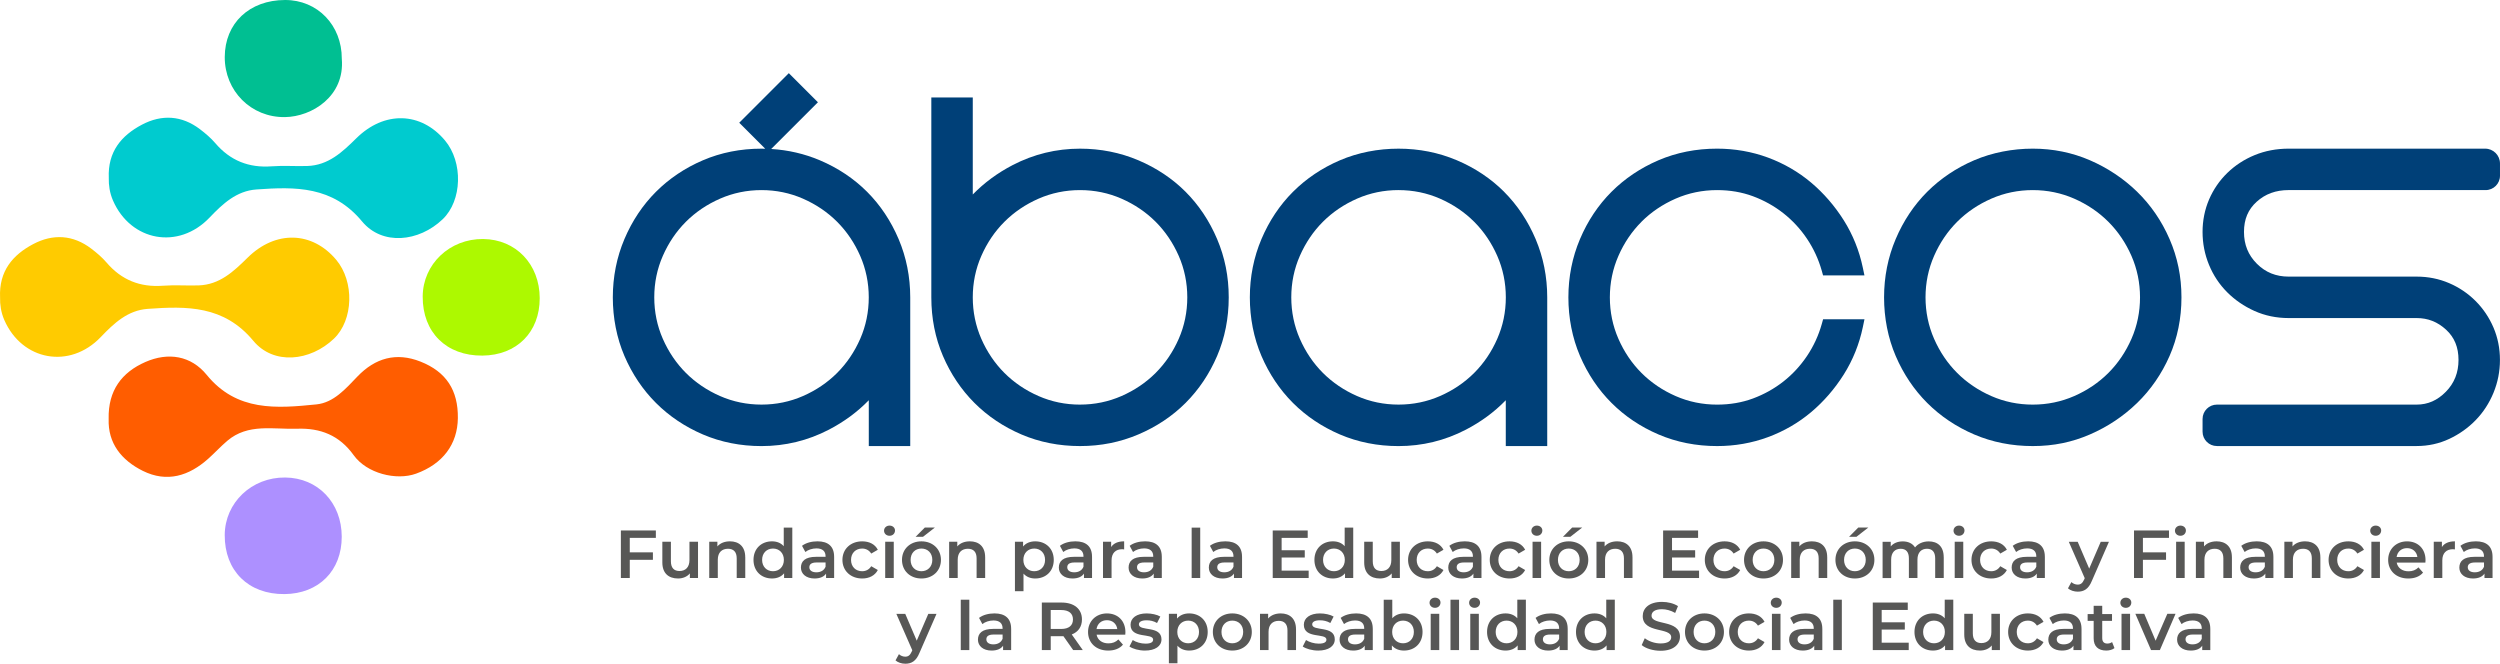 <?xml version="1.0" encoding="UTF-8"?>
<svg xmlns="http://www.w3.org/2000/svg" id="Layer_2" viewBox="0 0 1638.1 434.91">
  <defs>
    <style>
      .cls-1 {
        fill: #ffcb00;
      }

      .cls-2 {
        fill: #004078;
      }

      .cls-3 {
        fill: #00bf92;
      }

      .cls-4 {
        fill: #adf900;
      }

      .cls-5 {
        fill: #575756;
      }

      .cls-6 {
        fill: #00cbcf;
      }

      .cls-7 {
        fill: #ad90ff;
      }

      .cls-8 {
        fill: #ff5d00;
      }
    </style>
  </defs>
  <g id="LOGO">
    <g>
      <path class="cls-8" d="M71.19,274.43c-.4-18.59,8.59-30.44,24.06-37.23,15.01-6.59,29.91-4.18,40.2,8.44,19.71,24.15,45.82,21.97,71.9,19.34,11.32-1.15,19.19-10.29,26.87-18.29,11.68-12.17,25.44-16.01,41.24-9.78,17,6.7,24.76,18.86,24.55,37.02-.2,17.19-9.9,30.09-27.39,36.43-12.97,4.7-32.31-.16-40.87-12.09-9.39-13.1-21.84-17.88-36.98-17.35-15.63.55-32.22-3.71-45.89,7.96-4.32,3.69-8.19,7.91-12.43,11.7-12.65,11.3-27.05,15.8-42.84,7.97-14.02-6.96-22.99-18.13-22.41-34.1Z"></path>
      <path class="cls-6" d="M71.29,116.72c-.8-17.37,8.32-27.95,21.7-35.02,12.94-6.84,26.09-6.14,38.08,3,3.56,2.71,7.06,5.67,9.96,9.06,9.79,11.46,21.98,16.34,36.98,15.22,7.73-.58,15.54.03,23.3-.21,13.83-.44,22.96-9.08,32.15-18.15,18.35-18.14,42.34-17.36,58.06,1.35,12.04,14.33,11.33,39.46-1.47,51.69-15.65,14.96-39.6,17.36-52.8,1.44-19.27-23.23-43.63-22.8-69.22-20.96-13.09.94-22.08,9.39-30.75,18.46-20.31,21.27-51.58,15.55-63.24-11.2-2.19-5.02-2.87-10.2-2.76-14.67Z"></path>
      <path class="cls-1" d="M.05,194.96c-.8-17.37,8.32-27.95,21.7-35.02,12.94-6.84,26.09-6.14,38.08,3,3.56,2.71,7.06,5.67,9.96,9.06,9.79,11.46,21.98,16.34,36.98,15.22,7.73-.58,15.54.03,23.3-.21,13.83-.44,22.96-9.08,32.15-18.15,18.35-18.14,42.34-17.36,58.06,1.35,12.04,14.33,11.33,39.46-1.47,51.69-15.65,14.96-39.6,17.36-52.8,1.44-19.27-23.23-43.63-22.8-69.22-20.96-13.09.94-22.08,9.39-30.75,18.46-20.31,21.27-51.58,15.55-63.24-11.2C.62,204.61-.06,199.44.05,194.96Z"></path>
      <path class="cls-3" d="M223.96,38.47c2.11,24.63-19.62,38.01-37.22,38.26-22.21.32-39.54-17.14-39.47-39.35C147.33,15.22,163.37.05,186.78,0c21.24-.05,37.24,16.51,37.18,38.47Z"></path>
      <path class="cls-7" d="M223.92,351.62c.04,22.3-15.05,37.45-37.52,37.65-23.64.21-39.28-15.25-39.15-38.7.12-21.23,17.67-37.92,39.65-37.69,21.41.22,36.97,16.52,37.02,38.75Z"></path>
      <path class="cls-4" d="M353.64,195.35c.04,22.3-15.05,37.45-37.52,37.65-23.64.21-39.28-15.25-39.15-38.7.12-21.23,17.67-37.92,39.65-37.69,21.41.22,36.97,16.52,37.02,38.75Z"></path>
      <g>
        <path class="cls-2" d="M568.14,125.67c-8.68-8.68-19.1-15.63-30.98-20.66-10.02-4.24-20.71-6.71-31.84-7.39l30.62-30.61-19.07-19.07-32.49,32.49,17.04,17.04c-.81-.02-1.62-.06-2.44-.06-13.69,0-26.6,2.56-38.39,7.61-11.75,5.03-22.1,11.98-30.78,20.66-8.67,8.67-15.62,19.09-20.66,30.98-5.05,11.91-7.6,24.75-7.6,38.19s2.56,26.61,7.61,38.39c5.04,11.76,11.99,22.12,20.66,30.78,8.66,8.67,19.02,15.62,30.78,20.66,11.78,5.05,24.7,7.61,38.39,7.61,15.53,0,30.36-3.61,44.08-10.73,9.99-5.18,18.77-11.65,26.2-19.31v30.04h27.16v-97.44c0-13.43-2.56-26.28-7.61-38.19-5.04-11.88-11.99-22.3-20.66-30.98ZM498.97,124.56c9.54,0,18.68,1.89,27.17,5.61,8.54,3.75,16.07,8.84,22.36,15.14,6.3,6.3,11.39,13.82,15.14,22.36,3.72,8.5,5.61,17.64,5.61,27.17s-1.88,18.68-5.6,27.17c-3.74,8.54-8.84,16.06-15.14,22.36-6.31,6.31-13.83,11.4-22.36,15.13-8.48,3.72-17.62,5.61-27.17,5.61s-18.7-1.88-27.18-5.61c-8.53-3.73-16.05-8.82-22.36-15.13-6.31-6.31-11.4-13.84-15.14-22.37-3.72-8.48-5.6-17.62-5.6-27.17s1.88-18.69,5.61-27.17c3.74-8.53,8.83-16.06,15.13-22.36,6.3-6.3,13.83-11.39,22.37-15.13,8.49-3.72,17.63-5.61,27.17-5.61Z"></path>
        <path class="cls-2" d="M776.85,125.67c-8.68-8.68-19.11-15.63-30.98-20.66-11.91-5.05-24.76-7.6-38.19-7.6-15.53,0-30.36,3.61-44.08,10.73-10,5.19-18.77,11.66-26.2,19.3v-63.58h-27.16v130.98c0,13.69,2.56,26.61,7.61,38.39,5.04,11.77,11.99,22.12,20.65,30.78,8.66,8.67,19.02,15.62,30.78,20.66,11.78,5.05,24.7,7.61,38.39,7.61s26.28-2.56,38.19-7.61c11.89-5.04,22.31-11.99,30.98-20.66,8.67-8.67,15.62-19.03,20.66-30.78,5.05-11.78,7.61-24.7,7.61-38.39s-2.56-26.28-7.61-38.19c-5.03-11.87-11.99-22.29-20.66-30.98ZM707.68,265.12c-9.56,0-18.7-1.88-27.18-5.61-8.53-3.73-16.05-8.82-22.36-15.13-6.31-6.31-11.4-13.83-15.14-22.37-3.72-8.48-5.6-17.62-5.6-27.17s1.88-18.69,5.61-27.17c3.74-8.54,8.83-16.06,15.14-22.36,6.3-6.3,13.82-11.39,22.36-15.14,8.49-3.72,17.64-5.61,27.18-5.61s18.68,1.89,27.17,5.61c8.54,3.75,16.07,8.84,22.36,15.14,6.3,6.3,11.39,13.82,15.14,22.36,3.72,8.49,5.6,17.63,5.6,27.17s-1.88,18.69-5.6,27.17c-3.74,8.54-8.84,16.06-15.14,22.36-6.31,6.31-13.84,11.4-22.37,15.13-8.48,3.72-17.62,5.61-27.17,5.61Z"></path>
        <path class="cls-2" d="M985.56,125.67c-8.68-8.67-19.1-15.63-30.98-20.66-11.91-5.05-24.76-7.6-38.19-7.6s-26.6,2.56-38.39,7.61c-11.75,5.03-22.1,11.99-30.78,20.66-8.67,8.67-15.63,19.1-20.66,30.98-5.05,11.9-7.61,24.75-7.61,38.19s2.56,26.61,7.61,38.39c5.04,11.76,11.99,22.12,20.65,30.78,8.66,8.67,19.02,15.62,30.78,20.66,11.78,5.05,24.7,7.61,38.39,7.61,15.53,0,30.36-3.61,44.07-10.73,9.99-5.18,18.77-11.65,26.2-19.31v30.04h27.16v-97.44c0-13.43-2.56-26.28-7.6-38.19-5.03-11.87-11.99-22.29-20.66-30.98ZM916.39,124.56c9.53,0,18.68,1.89,27.17,5.61,8.54,3.75,16.07,8.84,22.37,15.14,6.3,6.3,11.39,13.82,15.14,22.36,3.72,8.49,5.61,17.64,5.61,27.17s-1.89,18.68-5.61,27.17c-3.74,8.54-8.83,16.06-15.14,22.36-6.31,6.31-13.84,11.4-22.37,15.13-8.48,3.72-17.62,5.61-27.17,5.61s-18.7-1.88-27.18-5.61c-8.52-3.73-16.05-8.82-22.36-15.13-6.31-6.31-11.4-13.83-15.14-22.37-3.72-8.48-5.61-17.62-5.61-27.17s1.89-18.69,5.61-27.17c3.74-8.54,8.83-16.06,15.14-22.37,6.3-6.3,13.83-11.39,22.36-15.13,8.49-3.72,17.63-5.61,27.18-5.61Z"></path>
        <path class="cls-2" d="M1075.56,145.3c6.3-6.3,13.83-11.39,22.36-15.13,8.49-3.72,17.63-5.61,27.18-5.61,8.38,0,16.29,1.35,23.49,4.02,7.25,2.69,13.95,6.43,19.91,11.1,5.95,4.68,11.17,10.3,15.49,16.73,4.32,6.43,7.58,13.48,9.69,20.95l.87,3.11h27.11l-1.08-5.14c-2.33-11.13-6.53-21.57-12.49-31.03-5.94-9.41-13.12-17.7-21.36-24.65-8.29-7-17.81-12.51-28.29-16.4-10.5-3.88-21.72-5.85-33.35-5.85-13.69,0-26.61,2.56-38.39,7.61-11.75,5.04-22.1,11.99-30.77,20.66-8.67,8.67-15.63,19.1-20.66,30.98-5.05,11.91-7.6,24.75-7.6,38.19s2.56,26.61,7.61,38.39c5.04,11.76,11.99,22.12,20.66,30.78,8.66,8.67,19.01,15.62,30.78,20.66,11.78,5.05,24.7,7.61,38.39,7.61,11.63,0,22.85-1.97,33.35-5.86,10.48-3.88,19.99-9.4,28.29-16.39,8.24-6.95,15.43-15.24,21.36-24.65,5.96-9.46,10.16-19.9,12.49-31.03l1.07-5.14h-27.11l-.87,3.11c-2.1,7.47-5.36,14.52-9.68,20.95-4.33,6.43-9.54,12.06-15.49,16.73-5.95,4.67-12.65,8.41-19.91,11.1-7.19,2.67-15.09,4.02-23.49,4.02-9.56,0-18.7-1.88-27.18-5.61-8.53-3.73-16.05-8.82-22.36-15.13-6.31-6.31-11.4-13.84-15.13-22.37-3.72-8.48-5.61-17.62-5.61-27.17s1.89-18.69,5.61-27.17c3.73-8.53,8.82-16.05,15.13-22.36Z"></path>
        <path class="cls-2" d="M1400.33,125.63c-8.91-8.65-19.3-15.58-30.9-20.61-11.67-5.06-24.27-7.62-37.47-7.62s-26.6,2.56-38.39,7.61c-11.74,5.03-22.1,11.99-30.78,20.66-8.67,8.67-15.62,19.1-20.66,30.98-5.05,11.9-7.61,24.75-7.61,38.19s2.56,26.61,7.61,38.39c5.04,11.76,11.99,22.12,20.65,30.78,8.66,8.67,19.02,15.62,30.78,20.66,11.78,5.05,24.7,7.61,38.39,7.61s25.81-2.56,37.47-7.62c11.62-5.03,22.01-11.97,30.9-20.61,8.93-8.66,16.07-19.02,21.25-30.78,5.19-11.8,7.81-24.73,7.81-38.43s-2.62-26.3-7.81-38.22c-5.17-11.89-12.32-22.31-21.25-30.99ZM1331.95,124.56c9.53,0,18.68,1.89,27.17,5.61,8.54,3.75,16.07,8.84,22.36,15.14,6.3,6.3,11.39,13.82,15.14,22.36,3.72,8.5,5.61,17.64,5.61,27.17s-1.88,18.68-5.6,27.17c-3.75,8.54-8.84,16.07-15.14,22.37-6.31,6.31-13.84,11.4-22.36,15.13-8.48,3.72-17.63,5.61-27.17,5.61s-18.7-1.88-27.17-5.61c-8.52-3.73-16.05-8.82-22.36-15.13-6.31-6.31-11.4-13.83-15.14-22.37-3.72-8.48-5.61-17.62-5.61-27.17s1.89-18.69,5.61-27.17c3.74-8.54,8.83-16.06,15.14-22.37,6.3-6.3,13.83-11.39,22.36-15.13,8.49-3.72,17.63-5.61,27.17-5.61Z"></path>
        <path class="cls-2" d="M1499.66,124.56h129.03c5.18,0,9.4-4.22,9.4-9.4v-8.03c0-5.36-4.36-9.73-9.73-9.73h-128.71c-7.97,0-15.48,1.42-22.31,4.23-6.81,2.8-12.85,6.74-17.94,11.7-5.1,4.97-9.12,10.83-11.94,17.4-2.82,6.59-4.26,13.74-4.26,21.25s1.42,14.74,4.23,21.56c2.81,6.84,6.82,12.88,11.92,17.97,5.06,5.07,11.07,9.18,17.85,12.24,6.86,3.09,14.41,4.66,22.44,4.66h83.86c7.4,0,13.71,2.5,19.28,7.63,5.47,5.04,8.13,11.52,8.13,19.79s-2.71,15.19-8.29,20.87c-5.55,5.66-11.81,8.41-19.13,8.41h-130.88c-5.19,0-9.41,4.22-9.41,9.41v8.35c0,5.18,4.21,9.39,9.39,9.39h130.91c7.55,0,14.75-1.58,21.37-4.69,6.51-3.05,12.32-7.17,17.27-12.26,4.95-5.08,8.88-11.12,11.69-17.93,2.81-6.82,4.23-14.08,4.23-21.56s-1.43-14.65-4.26-21.25c-2.81-6.55-6.75-12.39-11.72-17.36-4.97-4.97-10.81-8.91-17.36-11.71-6.6-2.83-13.74-4.26-21.24-4.26h-83.86c-8.34,0-15.16-2.76-20.84-8.44-5.68-5.68-8.44-12.49-8.44-20.84s2.71-14.72,8.29-19.76c5.7-5.15,12.57-7.66,21-7.66Z"></path>
      </g>
    </g>
    <g>
      <path class="cls-5" d="M412.65,352.44v9.48h15.16v4.89h-15.16v11.92h-5.83v-31.15h22.92v4.85h-17.09Z"></path>
      <path class="cls-5" d="M457.37,354.98v23.76h-5.34v-3.03c-1.79,2.18-4.62,3.34-7.72,3.34-6.14,0-10.32-3.34-10.32-10.5v-13.57h5.61v12.81c0,4.32,2.06,6.36,5.61,6.36,3.9,0,6.55-2.4,6.55-7.16v-12.01h5.61Z"></path>
      <path class="cls-5" d="M488.33,365.12v13.62h-5.61v-12.9c0-4.23-2.11-6.27-5.7-6.27-3.99,0-6.69,2.4-6.69,7.16v12.01h-5.61v-23.76h5.34v3.07c1.84-2.18,4.75-3.34,8.25-3.34,5.74,0,10,3.25,10,10.41Z"></path>
      <path class="cls-5" d="M519.15,345.72v33.01h-5.38v-3.07c-1.88,2.27-4.67,3.38-7.94,3.38-6.95,0-12.11-4.81-12.11-12.19s5.16-12.15,12.11-12.15c3.09,0,5.83,1.02,7.71,3.2v-12.19h5.61ZM513.63,366.86c0-4.54-3.1-7.43-7.13-7.43s-7.13,2.89-7.13,7.43,3.1,7.43,7.13,7.43,7.13-2.89,7.13-7.43Z"></path>
      <path class="cls-5" d="M546.56,364.81v13.93h-5.29v-2.89c-1.35,2.05-3.95,3.2-7.54,3.2-5.47,0-8.93-2.98-8.93-7.12s2.69-7.08,9.96-7.08h6.19v-.36c0-3.25-1.97-5.16-5.97-5.16-2.69,0-5.47.89-7.27,2.36l-2.2-4.05c2.56-1.96,6.28-2.94,10.14-2.94,6.91,0,10.9,3.25,10.9,10.1ZM540.95,371.31v-2.76h-5.79c-3.81,0-4.84,1.42-4.84,3.16,0,2,1.7,3.29,4.58,3.29s5.11-1.25,6.06-3.69Z"></path>
      <path class="cls-5" d="M551.99,366.86c0-7.12,5.38-12.15,12.96-12.15,4.67,0,8.39,1.91,10.23,5.52l-4.31,2.49c-1.44-2.27-3.59-3.29-5.97-3.29-4.13,0-7.27,2.85-7.27,7.43s3.14,7.43,7.27,7.43c2.38,0,4.53-1.02,5.97-3.29l4.31,2.49c-1.84,3.56-5.56,5.56-10.23,5.56-7.58,0-12.96-5.07-12.96-12.19Z"></path>
      <path class="cls-5" d="M579.26,347.73c0-1.87,1.53-3.34,3.59-3.34s3.59,1.38,3.59,3.2c0,1.96-1.48,3.47-3.59,3.47s-3.59-1.47-3.59-3.34ZM580.02,354.98h5.61v23.76h-5.61v-23.76Z"></path>
      <path class="cls-5" d="M591.02,366.86c0-7.12,5.38-12.15,12.74-12.15s12.79,5.03,12.79,12.15-5.34,12.19-12.79,12.19-12.74-5.07-12.74-12.19ZM610.89,366.86c0-4.54-3.05-7.43-7.13-7.43s-7.09,2.89-7.09,7.43,3.05,7.43,7.09,7.43,7.13-2.89,7.13-7.43ZM606,345.64h6.59l-7.81,6.1h-4.84l6.06-6.1Z"></path>
      <path class="cls-5" d="M645.52,365.12v13.62h-5.61v-12.9c0-4.23-2.11-6.27-5.7-6.27-3.99,0-6.68,2.4-6.68,7.16v12.01h-5.61v-23.76h5.34v3.07c1.84-2.18,4.75-3.34,8.25-3.34,5.74,0,10,3.25,10,10.41Z"></path>
      <path class="cls-5" d="M690.47,366.86c0,7.39-5.16,12.19-12.16,12.19-3.05,0-5.74-1.02-7.67-3.2v11.52h-5.61v-32.39h5.34v3.11c1.88-2.27,4.67-3.38,7.94-3.38,7,0,12.16,4.81,12.16,12.15ZM684.77,366.86c0-4.54-3.05-7.43-7.09-7.43s-7.13,2.89-7.13,7.43,3.1,7.43,7.13,7.43,7.09-2.89,7.09-7.43Z"></path>
      <path class="cls-5" d="M715.55,364.81v13.93h-5.29v-2.89c-1.35,2.05-3.95,3.2-7.54,3.2-5.47,0-8.93-2.98-8.93-7.12s2.69-7.08,9.96-7.08h6.19v-.36c0-3.25-1.97-5.16-5.97-5.16-2.69,0-5.47.89-7.27,2.36l-2.2-4.05c2.56-1.96,6.28-2.94,10.14-2.94,6.91,0,10.9,3.25,10.9,10.1ZM709.94,371.31v-2.76h-5.79c-3.81,0-4.84,1.42-4.84,3.16,0,2,1.7,3.29,4.58,3.29s5.11-1.25,6.06-3.69Z"></path>
      <path class="cls-5" d="M736.59,354.71v5.29c-.49-.09-.9-.13-1.3-.13-4.26,0-6.95,2.49-6.95,7.34v11.52h-5.61v-23.76h5.34v3.47c1.62-2.49,4.53-3.74,8.52-3.74Z"></path>
      <path class="cls-5" d="M761.26,364.81v13.93h-5.29v-2.89c-1.35,2.05-3.95,3.2-7.54,3.2-5.47,0-8.93-2.98-8.93-7.12s2.69-7.08,9.96-7.08h6.19v-.36c0-3.25-1.97-5.16-5.97-5.16-2.69,0-5.47.89-7.27,2.36l-2.2-4.05c2.56-1.96,6.28-2.94,10.14-2.94,6.91,0,10.9,3.25,10.9,10.1ZM755.66,371.31v-2.76h-5.79c-3.81,0-4.85,1.42-4.85,3.16,0,2,1.71,3.29,4.58,3.29s5.11-1.25,6.06-3.69Z"></path>
      <path class="cls-5" d="M780.82,345.72h5.61v33.01h-5.61v-33.01Z"></path>
      <path class="cls-5" d="M813.84,364.81v13.93h-5.29v-2.89c-1.35,2.05-3.95,3.2-7.54,3.2-5.47,0-8.93-2.98-8.93-7.12s2.69-7.08,9.96-7.08h6.19v-.36c0-3.25-1.97-5.16-5.97-5.16-2.69,0-5.47.89-7.27,2.36l-2.2-4.05c2.56-1.96,6.28-2.94,10.14-2.94,6.91,0,10.9,3.25,10.9,10.1ZM808.23,371.31v-2.76h-5.79c-3.81,0-4.85,1.42-4.85,3.16,0,2,1.71,3.29,4.58,3.29s5.12-1.25,6.06-3.69Z"></path>
      <path class="cls-5" d="M857.49,373.89v4.85h-23.55v-31.15h22.92v4.85h-17.09v8.1h15.16v4.76h-15.16v8.59h17.72Z"></path>
      <path class="cls-5" d="M886.69,345.72v33.01h-5.38v-3.07c-1.88,2.27-4.67,3.38-7.94,3.38-6.96,0-12.11-4.81-12.11-12.19s5.16-12.15,12.11-12.15c3.09,0,5.83,1.02,7.71,3.2v-12.19h5.61ZM881.18,366.86c0-4.54-3.1-7.43-7.13-7.43s-7.13,2.89-7.13,7.43,3.1,7.43,7.13,7.43,7.13-2.89,7.13-7.43Z"></path>
      <path class="cls-5" d="M917.25,354.98v23.76h-5.34v-3.03c-1.79,2.18-4.62,3.34-7.71,3.34-6.15,0-10.32-3.34-10.32-10.5v-13.57h5.61v12.81c0,4.32,2.06,6.36,5.61,6.36,3.9,0,6.55-2.4,6.55-7.16v-12.01h5.61Z"></path>
      <path class="cls-5" d="M922.63,366.86c0-7.12,5.38-12.15,12.96-12.15,4.67,0,8.39,1.91,10.23,5.52l-4.31,2.49c-1.44-2.27-3.59-3.29-5.97-3.29-4.13,0-7.27,2.85-7.27,7.43s3.14,7.43,7.27,7.43c2.38,0,4.53-1.02,5.97-3.29l4.31,2.49c-1.84,3.56-5.56,5.56-10.23,5.56-7.58,0-12.96-5.07-12.96-12.19Z"></path>
      <path class="cls-5" d="M970.72,364.81v13.93h-5.29v-2.89c-1.35,2.05-3.95,3.2-7.54,3.2-5.47,0-8.93-2.98-8.93-7.12s2.69-7.08,9.96-7.08h6.19v-.36c0-3.25-1.97-5.16-5.97-5.16-2.69,0-5.47.89-7.27,2.36l-2.2-4.05c2.56-1.96,6.28-2.94,10.14-2.94,6.91,0,10.9,3.25,10.9,10.1ZM965.11,371.31v-2.76h-5.79c-3.81,0-4.84,1.42-4.84,3.16,0,2,1.7,3.29,4.57,3.29s5.12-1.25,6.06-3.69Z"></path>
      <path class="cls-5" d="M976.15,366.86c0-7.12,5.38-12.15,12.96-12.15,4.66,0,8.39,1.91,10.23,5.52l-4.31,2.49c-1.44-2.27-3.59-3.29-5.96-3.29-4.13,0-7.27,2.85-7.27,7.43s3.14,7.43,7.27,7.43c2.38,0,4.53-1.02,5.96-3.29l4.31,2.49c-1.84,3.56-5.56,5.56-10.23,5.56-7.58,0-12.96-5.07-12.96-12.19Z"></path>
      <path class="cls-5" d="M1003.42,347.73c0-1.87,1.53-3.34,3.59-3.34s3.59,1.38,3.59,3.2c0,1.96-1.48,3.47-3.59,3.47s-3.59-1.47-3.59-3.34ZM1004.19,354.98h5.61v23.76h-5.61v-23.76Z"></path>
      <path class="cls-5" d="M1015.18,366.86c0-7.12,5.38-12.15,12.74-12.15s12.79,5.03,12.79,12.15-5.34,12.19-12.79,12.19-12.74-5.07-12.74-12.19ZM1035.05,366.86c0-4.54-3.05-7.43-7.13-7.43s-7.09,2.89-7.09,7.43,3.05,7.43,7.09,7.43,7.13-2.89,7.13-7.43ZM1030.16,345.64h6.59l-7.81,6.1h-4.84l6.06-6.1Z"></path>
      <path class="cls-5" d="M1069.68,365.12v13.62h-5.61v-12.9c0-4.23-2.11-6.27-5.7-6.27-3.99,0-6.68,2.4-6.68,7.16v12.01h-5.61v-23.76h5.34v3.07c1.84-2.18,4.76-3.34,8.25-3.34,5.74,0,10,3.25,10,10.41Z"></path>
      <path class="cls-5" d="M1113.29,373.89v4.85h-23.55v-31.15h22.92v4.85h-17.09v8.1h15.16v4.76h-15.16v8.59h17.72Z"></path>
      <path class="cls-5" d="M1117.06,366.86c0-7.12,5.38-12.15,12.96-12.15,4.66,0,8.39,1.91,10.23,5.52l-4.31,2.49c-1.44-2.27-3.59-3.29-5.96-3.29-4.13,0-7.27,2.85-7.27,7.43s3.14,7.43,7.27,7.43c2.38,0,4.53-1.02,5.96-3.29l4.31,2.49c-1.84,3.56-5.56,5.56-10.23,5.56-7.58,0-12.96-5.07-12.96-12.19Z"></path>
      <path class="cls-5" d="M1142.76,366.86c0-7.12,5.38-12.15,12.74-12.15s12.79,5.03,12.79,12.15-5.34,12.19-12.79,12.19-12.74-5.07-12.74-12.19ZM1162.63,366.86c0-4.54-3.05-7.43-7.13-7.43s-7.09,2.89-7.09,7.43,3.05,7.43,7.09,7.43,7.13-2.89,7.13-7.43Z"></path>
      <path class="cls-5" d="M1197.27,365.12v13.62h-5.61v-12.9c0-4.23-2.11-6.27-5.7-6.27-3.99,0-6.69,2.4-6.69,7.16v12.01h-5.61v-23.76h5.34v3.07c1.84-2.18,4.76-3.34,8.26-3.34,5.74,0,10,3.25,10,10.41Z"></path>
      <path class="cls-5" d="M1202.65,366.86c0-7.12,5.38-12.15,12.74-12.15s12.79,5.03,12.79,12.15-5.34,12.19-12.79,12.19-12.74-5.07-12.74-12.19ZM1222.52,366.86c0-4.54-3.05-7.43-7.13-7.43s-7.09,2.89-7.09,7.43,3.05,7.43,7.09,7.43,7.13-2.89,7.13-7.43ZM1217.63,345.64h6.59l-7.81,6.1h-4.84l6.06-6.1Z"></path>
      <path class="cls-5" d="M1273.62,365.12v13.62h-5.61v-12.9c0-4.23-1.97-6.27-5.38-6.27-3.68,0-6.24,2.4-6.24,7.12v12.06h-5.61v-12.9c0-4.23-1.97-6.27-5.38-6.27-3.72,0-6.24,2.4-6.24,7.12v12.06h-5.61v-23.76h5.34v3.03c1.79-2.14,4.58-3.29,7.85-3.29,3.5,0,6.42,1.29,8.07,3.96,1.93-2.45,5.16-3.96,8.97-3.96,5.79,0,9.82,3.25,9.82,10.41Z"></path>
      <path class="cls-5" d="M1280.03,347.73c0-1.87,1.53-3.34,3.59-3.34s3.59,1.38,3.59,3.2c0,1.96-1.48,3.47-3.59,3.47s-3.59-1.47-3.59-3.34ZM1280.8,354.98h5.61v23.76h-5.61v-23.76Z"></path>
      <path class="cls-5" d="M1291.79,366.86c0-7.12,5.38-12.15,12.96-12.15,4.67,0,8.39,1.91,10.23,5.52l-4.31,2.49c-1.44-2.27-3.59-3.29-5.97-3.29-4.13,0-7.27,2.85-7.27,7.43s3.14,7.43,7.27,7.43c2.38,0,4.53-1.02,5.97-3.29l4.31,2.49c-1.84,3.56-5.56,5.56-10.23,5.56-7.58,0-12.96-5.07-12.96-12.19Z"></path>
      <path class="cls-5" d="M1339.88,364.81v13.93h-5.29v-2.89c-1.35,2.05-3.95,3.2-7.54,3.2-5.47,0-8.93-2.98-8.93-7.12s2.69-7.08,9.96-7.08h6.19v-.36c0-3.25-1.97-5.16-5.97-5.16-2.69,0-5.47.89-7.27,2.36l-2.2-4.05c2.56-1.96,6.28-2.94,10.14-2.94,6.91,0,10.9,3.25,10.9,10.1ZM1334.27,371.31v-2.76h-5.79c-3.81,0-4.84,1.42-4.84,3.16,0,2,1.7,3.29,4.57,3.29s5.12-1.25,6.06-3.69Z"></path>
      <path class="cls-5" d="M1381.87,354.98l-11.21,25.67c-2.2,5.38-5.25,7.03-9.24,7.03-2.38,0-4.89-.8-6.41-2.18l2.24-4.09c1.08,1.02,2.6,1.65,4.13,1.65,1.97,0,3.14-.93,4.22-3.29l.4-.93-10.45-23.85h5.83l7.54,17.58,7.58-17.58h5.38Z"></path>
      <path class="cls-5" d="M1404.12,352.44v9.48h15.16v4.89h-15.16v11.92h-5.83v-31.15h22.92v4.85h-17.09Z"></path>
      <path class="cls-5" d="M1425.11,347.73c0-1.87,1.53-3.34,3.59-3.34s3.59,1.38,3.59,3.2c0,1.96-1.48,3.47-3.59,3.47s-3.59-1.47-3.59-3.34ZM1425.88,354.98h5.61v23.76h-5.61v-23.76Z"></path>
      <path class="cls-5" d="M1462.44,365.12v13.62h-5.61v-12.9c0-4.23-2.11-6.27-5.7-6.27-3.99,0-6.69,2.4-6.69,7.16v12.01h-5.61v-23.76h5.34v3.07c1.84-2.18,4.76-3.34,8.26-3.34,5.74,0,10,3.25,10,10.41Z"></path>
      <path class="cls-5" d="M1489.62,364.81v13.93h-5.29v-2.89c-1.35,2.05-3.95,3.2-7.54,3.2-5.47,0-8.93-2.98-8.93-7.12s2.69-7.08,9.96-7.08h6.19v-.36c0-3.25-1.97-5.16-5.97-5.16-2.69,0-5.47.89-7.27,2.36l-2.2-4.05c2.56-1.96,6.28-2.94,10.14-2.94,6.91,0,10.9,3.25,10.9,10.1ZM1484.02,371.31v-2.76h-5.79c-3.81,0-4.85,1.42-4.85,3.16,0,2,1.71,3.29,4.58,3.29s5.11-1.25,6.06-3.69Z"></path>
      <path class="cls-5" d="M1520.4,365.12v13.62h-5.61v-12.9c0-4.23-2.11-6.27-5.7-6.27-3.99,0-6.68,2.4-6.68,7.16v12.01h-5.61v-23.76h5.34v3.07c1.84-2.18,4.76-3.34,8.25-3.34,5.74,0,10,3.25,10,10.41Z"></path>
      <path class="cls-5" d="M1525.78,366.86c0-7.12,5.38-12.15,12.96-12.15,4.66,0,8.39,1.91,10.23,5.52l-4.31,2.49c-1.44-2.27-3.59-3.29-5.96-3.29-4.13,0-7.27,2.85-7.27,7.43s3.14,7.43,7.27,7.43c2.38,0,4.53-1.02,5.96-3.29l4.31,2.49c-1.84,3.56-5.56,5.56-10.23,5.56-7.58,0-12.96-5.07-12.96-12.19Z"></path>
      <path class="cls-5" d="M1553.06,347.73c0-1.87,1.53-3.34,3.59-3.34s3.59,1.38,3.59,3.2c0,1.96-1.48,3.47-3.59,3.47s-3.59-1.47-3.59-3.34ZM1553.82,354.98h5.61v23.76h-5.61v-23.76Z"></path>
      <path class="cls-5" d="M1589.21,368.64h-18.8c.67,3.47,3.59,5.7,7.76,5.7,2.69,0,4.8-.84,6.5-2.58l3.01,3.43c-2.15,2.54-5.52,3.87-9.64,3.87-8.03,0-13.23-5.12-13.23-12.19s5.25-12.15,12.38-12.15,12.11,4.85,12.11,12.28c0,.44-.04,1.11-.09,1.65ZM1570.37,364.95h13.59c-.45-3.43-3.1-5.79-6.78-5.79s-6.28,2.31-6.82,5.79Z"></path>
      <path class="cls-5" d="M1608.55,354.71v5.29c-.49-.09-.9-.13-1.3-.13-4.26,0-6.95,2.49-6.95,7.34v11.52h-5.61v-23.76h5.34v3.47c1.62-2.49,4.53-3.74,8.52-3.74Z"></path>
      <path class="cls-5" d="M1633.22,364.81v13.93h-5.29v-2.89c-1.35,2.05-3.95,3.2-7.54,3.2-5.47,0-8.93-2.98-8.93-7.12s2.69-7.08,9.96-7.08h6.19v-.36c0-3.25-1.97-5.16-5.97-5.16-2.69,0-5.47.89-7.27,2.36l-2.2-4.05c2.56-1.96,6.28-2.94,10.14-2.94,6.91,0,10.9,3.25,10.9,10.1ZM1627.62,371.31v-2.76h-5.79c-3.81,0-4.85,1.42-4.85,3.16,0,2,1.71,3.29,4.58,3.29s5.11-1.25,6.06-3.69Z"></path>
      <path class="cls-5" d="M613.65,402.2l-11.21,25.67c-2.2,5.38-5.25,7.03-9.24,7.03-2.38,0-4.89-.8-6.42-2.18l2.24-4.09c1.08,1.02,2.6,1.65,4.13,1.65,1.97,0,3.14-.93,4.22-3.29l.4-.93-10.45-23.85h5.83l7.54,17.58,7.58-17.58h5.38Z"></path>
      <path class="cls-5" d="M629.53,392.95h5.61v33.01h-5.61v-33.01Z"></path>
      <path class="cls-5" d="M662.55,412.04v13.93h-5.29v-2.89c-1.35,2.05-3.95,3.2-7.54,3.2-5.47,0-8.93-2.98-8.93-7.12s2.69-7.08,9.96-7.08h6.19v-.36c0-3.25-1.97-5.16-5.97-5.16-2.69,0-5.47.89-7.27,2.36l-2.2-4.05c2.56-1.96,6.28-2.94,10.14-2.94,6.91,0,10.9,3.25,10.9,10.1ZM656.94,418.53v-2.76h-5.79c-3.81,0-4.85,1.42-4.85,3.16,0,2,1.71,3.29,4.58,3.29s5.11-1.25,6.06-3.69Z"></path>
      <path class="cls-5" d="M703.19,425.96l-6.41-9.12c-.4.04-.81.04-1.21.04h-7.09v9.08h-5.83v-31.15h12.92c8.25,0,13.37,4.18,13.37,11.08,0,4.72-2.42,8.19-6.68,9.83l7.22,10.23h-6.28ZM695.29,399.71h-6.82v12.41h6.82c5.11,0,7.76-2.31,7.76-6.23s-2.65-6.18-7.76-6.18Z"></path>
      <path class="cls-5" d="M737.33,415.86h-18.8c.67,3.47,3.59,5.7,7.76,5.7,2.69,0,4.8-.84,6.51-2.58l3.01,3.43c-2.15,2.54-5.52,3.87-9.65,3.87-8.03,0-13.23-5.12-13.23-12.19s5.25-12.15,12.38-12.15,12.11,4.85,12.11,12.28c0,.44-.04,1.11-.09,1.65ZM718.49,412.17h13.59c-.45-3.43-3.1-5.79-6.77-5.79s-6.28,2.31-6.82,5.79Z"></path>
      <path class="cls-5" d="M740.06,423.61l2.15-4.23c2.11,1.38,5.34,2.36,8.34,2.36,3.54,0,5.03-.98,5.03-2.63,0-4.54-14.8-.27-14.8-9.74,0-4.49,4.08-7.43,10.54-7.43,3.18,0,6.82.76,8.97,2.05l-2.15,4.23c-2.29-1.33-4.58-1.78-6.86-1.78-3.41,0-5.03,1.11-5.03,2.67,0,4.81,14.8.53,14.8,9.83,0,4.45-4.13,7.34-10.86,7.34-3.99,0-7.99-1.16-10.14-2.67Z"></path>
      <path class="cls-5" d="M791.34,414.08c0,7.39-5.16,12.19-12.16,12.19-3.05,0-5.74-1.02-7.67-3.2v11.52h-5.61v-32.39h5.34v3.11c1.88-2.27,4.67-3.38,7.94-3.38,7,0,12.16,4.81,12.16,12.15ZM785.64,414.08c0-4.54-3.05-7.43-7.09-7.43s-7.13,2.89-7.13,7.43,3.1,7.43,7.13,7.43,7.09-2.89,7.09-7.43Z"></path>
      <path class="cls-5" d="M794.71,414.08c0-7.12,5.38-12.15,12.74-12.15s12.79,5.03,12.79,12.15-5.34,12.19-12.79,12.19-12.74-5.07-12.74-12.19ZM814.58,414.08c0-4.54-3.05-7.43-7.13-7.43s-7.09,2.89-7.09,7.43,3.05,7.43,7.09,7.43,7.13-2.89,7.13-7.43Z"></path>
      <path class="cls-5" d="M849.21,412.35v13.62h-5.61v-12.9c0-4.23-2.11-6.27-5.7-6.27-3.99,0-6.69,2.4-6.69,7.16v12.01h-5.61v-23.76h5.34v3.07c1.84-2.18,4.76-3.34,8.26-3.34,5.74,0,10,3.25,10,10.41Z"></path>
      <path class="cls-5" d="M853.61,423.61l2.15-4.23c2.11,1.38,5.34,2.36,8.34,2.36,3.54,0,5.03-.98,5.03-2.63,0-4.54-14.8-.27-14.8-9.74,0-4.49,4.08-7.43,10.54-7.43,3.19,0,6.82.76,8.97,2.05l-2.15,4.23c-2.29-1.33-4.58-1.78-6.86-1.78-3.41,0-5.03,1.11-5.03,2.67,0,4.81,14.8.53,14.8,9.83,0,4.45-4.13,7.34-10.86,7.34-3.99,0-7.99-1.16-10.14-2.67Z"></path>
      <path class="cls-5" d="M899.5,412.04v13.93h-5.29v-2.89c-1.35,2.05-3.95,3.2-7.54,3.2-5.47,0-8.93-2.98-8.93-7.12s2.69-7.08,9.96-7.08h6.19v-.36c0-3.25-1.97-5.16-5.97-5.16-2.69,0-5.47.89-7.27,2.36l-2.2-4.05c2.56-1.96,6.28-2.94,10.14-2.94,6.91,0,10.9,3.25,10.9,10.1ZM893.89,418.53v-2.76h-5.79c-3.81,0-4.84,1.42-4.84,3.16,0,2,1.7,3.29,4.57,3.29s5.12-1.25,6.06-3.69Z"></path>
      <path class="cls-5" d="M932.11,414.08c0,7.39-5.16,12.19-12.16,12.19-3.28,0-6.06-1.11-7.94-3.38v3.07h-5.34v-33.01h5.61v12.15c1.93-2.14,4.62-3.16,7.67-3.16,7,0,12.16,4.76,12.16,12.15ZM926.42,414.08c0-4.54-3.05-7.43-7.09-7.43s-7.13,2.89-7.13,7.43,3.1,7.43,7.13,7.43,7.09-2.89,7.09-7.43Z"></path>
      <path class="cls-5" d="M936.69,394.95c0-1.87,1.53-3.34,3.59-3.34s3.59,1.38,3.59,3.2c0,1.96-1.48,3.47-3.59,3.47s-3.59-1.47-3.59-3.34ZM937.45,402.2h5.61v23.76h-5.61v-23.76Z"></path>
      <path class="cls-5" d="M950.42,392.95h5.61v33.01h-5.61v-33.01Z"></path>
      <path class="cls-5" d="M962.62,394.95c0-1.87,1.53-3.34,3.59-3.34s3.59,1.38,3.59,3.2c0,1.96-1.48,3.47-3.59,3.47s-3.59-1.47-3.59-3.34ZM963.38,402.2h5.61v23.76h-5.61v-23.76Z"></path>
      <path class="cls-5" d="M999.81,392.95v33.01h-5.38v-3.07c-1.88,2.27-4.67,3.38-7.94,3.38-6.96,0-12.11-4.81-12.11-12.19s5.16-12.15,12.11-12.15c3.09,0,5.83,1.02,7.71,3.2v-12.19h5.61ZM994.29,414.08c0-4.54-3.1-7.43-7.13-7.43s-7.13,2.89-7.13,7.43,3.1,7.43,7.13,7.43,7.13-2.89,7.13-7.43Z"></path>
      <path class="cls-5" d="M1027.22,412.04v13.93h-5.29v-2.89c-1.35,2.05-3.95,3.2-7.54,3.2-5.47,0-8.93-2.98-8.93-7.12s2.69-7.08,9.96-7.08h6.19v-.36c0-3.25-1.97-5.16-5.97-5.16-2.69,0-5.47.89-7.27,2.36l-2.2-4.05c2.56-1.96,6.28-2.94,10.14-2.94,6.91,0,10.9,3.25,10.9,10.1ZM1021.61,418.53v-2.76h-5.79c-3.81,0-4.85,1.42-4.85,3.16,0,2,1.71,3.29,4.58,3.29s5.11-1.25,6.06-3.69Z"></path>
      <path class="cls-5" d="M1058.08,392.95v33.01h-5.38v-3.07c-1.88,2.27-4.67,3.38-7.94,3.38-6.95,0-12.11-4.81-12.11-12.19s5.16-12.15,12.11-12.15c3.1,0,5.83,1.02,7.72,3.2v-12.19h5.61ZM1052.57,414.08c0-4.54-3.1-7.43-7.13-7.43s-7.13,2.89-7.13,7.43,3.09,7.43,7.13,7.43,7.13-2.89,7.13-7.43Z"></path>
      <path class="cls-5" d="M1075.71,422.67l2.02-4.49c2.51,2,6.51,3.43,10.36,3.43,4.89,0,6.95-1.74,6.95-4.05,0-6.72-18.66-2.31-18.66-13.88,0-5.03,4.04-9.3,12.65-9.3,3.77,0,7.72.98,10.45,2.76l-1.84,4.49c-2.83-1.65-5.92-2.45-8.66-2.45-4.84,0-6.82,1.87-6.82,4.23,0,6.63,18.62,2.31,18.62,13.75,0,4.98-4.08,9.25-12.7,9.25-4.89,0-9.78-1.51-12.38-3.74Z"></path>
      <path class="cls-5" d="M1104.07,414.08c0-7.12,5.38-12.15,12.74-12.15s12.79,5.03,12.79,12.15-5.34,12.19-12.79,12.19-12.74-5.07-12.74-12.19ZM1123.94,414.08c0-4.54-3.05-7.43-7.13-7.43s-7.09,2.89-7.09,7.43,3.05,7.43,7.09,7.43,7.13-2.89,7.13-7.43Z"></path>
      <path class="cls-5" d="M1133,414.08c0-7.12,5.38-12.15,12.96-12.15,4.67,0,8.39,1.91,10.23,5.52l-4.31,2.49c-1.44-2.27-3.59-3.29-5.97-3.29-4.13,0-7.27,2.85-7.27,7.43s3.14,7.43,7.27,7.43c2.38,0,4.53-1.02,5.97-3.29l4.31,2.49c-1.84,3.56-5.56,5.56-10.23,5.56-7.58,0-12.96-5.07-12.96-12.19Z"></path>
      <path class="cls-5" d="M1160.28,394.95c0-1.87,1.53-3.34,3.59-3.34s3.59,1.38,3.59,3.2c0,1.96-1.48,3.47-3.59,3.47s-3.59-1.47-3.59-3.34ZM1161.04,402.2h5.61v23.76h-5.61v-23.76Z"></path>
      <path class="cls-5" d="M1194.06,412.04v13.93h-5.29v-2.89c-1.35,2.05-3.95,3.2-7.54,3.2-5.47,0-8.93-2.98-8.93-7.12s2.69-7.08,9.96-7.08h6.19v-.36c0-3.25-1.97-5.16-5.97-5.16-2.69,0-5.47.89-7.27,2.36l-2.2-4.05c2.56-1.96,6.28-2.94,10.14-2.94,6.91,0,10.9,3.25,10.9,10.1ZM1188.45,418.53v-2.76h-5.79c-3.81,0-4.84,1.42-4.84,3.16,0,2,1.7,3.29,4.57,3.29s5.12-1.25,6.06-3.69Z"></path>
      <path class="cls-5" d="M1201.23,392.95h5.61v33.01h-5.61v-33.01Z"></path>
      <path class="cls-5" d="M1250.67,421.11v4.85h-23.55v-31.15h22.92v4.85h-17.09v8.1h15.16v4.76h-15.16v8.59h17.72Z"></path>
      <path class="cls-5" d="M1279.87,392.95v33.01h-5.38v-3.07c-1.88,2.27-4.67,3.38-7.94,3.38-6.96,0-12.11-4.81-12.11-12.19s5.16-12.15,12.11-12.15c3.09,0,5.83,1.02,7.71,3.2v-12.19h5.61ZM1274.36,414.08c0-4.54-3.1-7.43-7.13-7.43s-7.13,2.89-7.13,7.43,3.1,7.43,7.13,7.43,7.13-2.89,7.13-7.43Z"></path>
      <path class="cls-5" d="M1310.43,402.2v23.76h-5.34v-3.03c-1.79,2.18-4.62,3.34-7.71,3.34-6.15,0-10.32-3.34-10.32-10.5v-13.57h5.61v12.81c0,4.32,2.06,6.36,5.61,6.36,3.9,0,6.55-2.4,6.55-7.16v-12.01h5.61Z"></path>
      <path class="cls-5" d="M1315.81,414.08c0-7.12,5.38-12.15,12.96-12.15,4.66,0,8.39,1.91,10.23,5.52l-4.31,2.49c-1.44-2.27-3.59-3.29-5.96-3.29-4.13,0-7.27,2.85-7.27,7.43s3.14,7.43,7.27,7.43c2.38,0,4.53-1.02,5.96-3.29l4.31,2.49c-1.84,3.56-5.56,5.56-10.23,5.56-7.58,0-12.96-5.07-12.96-12.19Z"></path>
      <path class="cls-5" d="M1363.9,412.04v13.93h-5.29v-2.89c-1.35,2.05-3.95,3.2-7.54,3.2-5.47,0-8.93-2.98-8.93-7.12s2.69-7.08,9.96-7.08h6.19v-.36c0-3.25-1.97-5.16-5.97-5.16-2.69,0-5.47.89-7.27,2.36l-2.2-4.05c2.56-1.96,6.28-2.94,10.14-2.94,6.91,0,10.9,3.25,10.9,10.1ZM1358.29,418.53v-2.76h-5.79c-3.81,0-4.84,1.42-4.84,3.16,0,2,1.7,3.29,4.57,3.29s5.12-1.25,6.06-3.69Z"></path>
      <path class="cls-5" d="M1385.48,424.67c-1.35,1.07-3.37,1.6-5.38,1.6-5.25,0-8.25-2.76-8.25-8.01v-11.44h-3.95v-4.45h3.95v-5.43h5.61v5.43h6.42v4.45h-6.42v11.3c0,2.31,1.17,3.56,3.32,3.56,1.17,0,2.29-.31,3.14-.98l1.57,3.96Z"></path>
      <path class="cls-5" d="M1389.34,394.95c0-1.87,1.53-3.34,3.59-3.34s3.59,1.38,3.59,3.2c0,1.96-1.48,3.47-3.59,3.47s-3.59-1.47-3.59-3.34ZM1390.1,402.2h5.61v23.76h-5.61v-23.76Z"></path>
      <path class="cls-5" d="M1425.5,402.2l-10.27,23.76h-5.79l-10.27-23.76h5.83l7.45,17.62,7.67-17.62h5.38Z"></path>
      <path class="cls-5" d="M1448.28,412.04v13.93h-5.29v-2.89c-1.35,2.05-3.95,3.2-7.54,3.2-5.47,0-8.93-2.98-8.93-7.12s2.69-7.08,9.96-7.08h6.19v-.36c0-3.25-1.97-5.16-5.97-5.16-2.69,0-5.47.89-7.27,2.36l-2.2-4.05c2.56-1.96,6.28-2.94,10.14-2.94,6.91,0,10.9,3.25,10.9,10.1ZM1442.68,418.53v-2.76h-5.79c-3.81,0-4.84,1.42-4.84,3.16,0,2,1.7,3.29,4.57,3.29s5.12-1.25,6.06-3.69Z"></path>
    </g>
  </g>
</svg>
